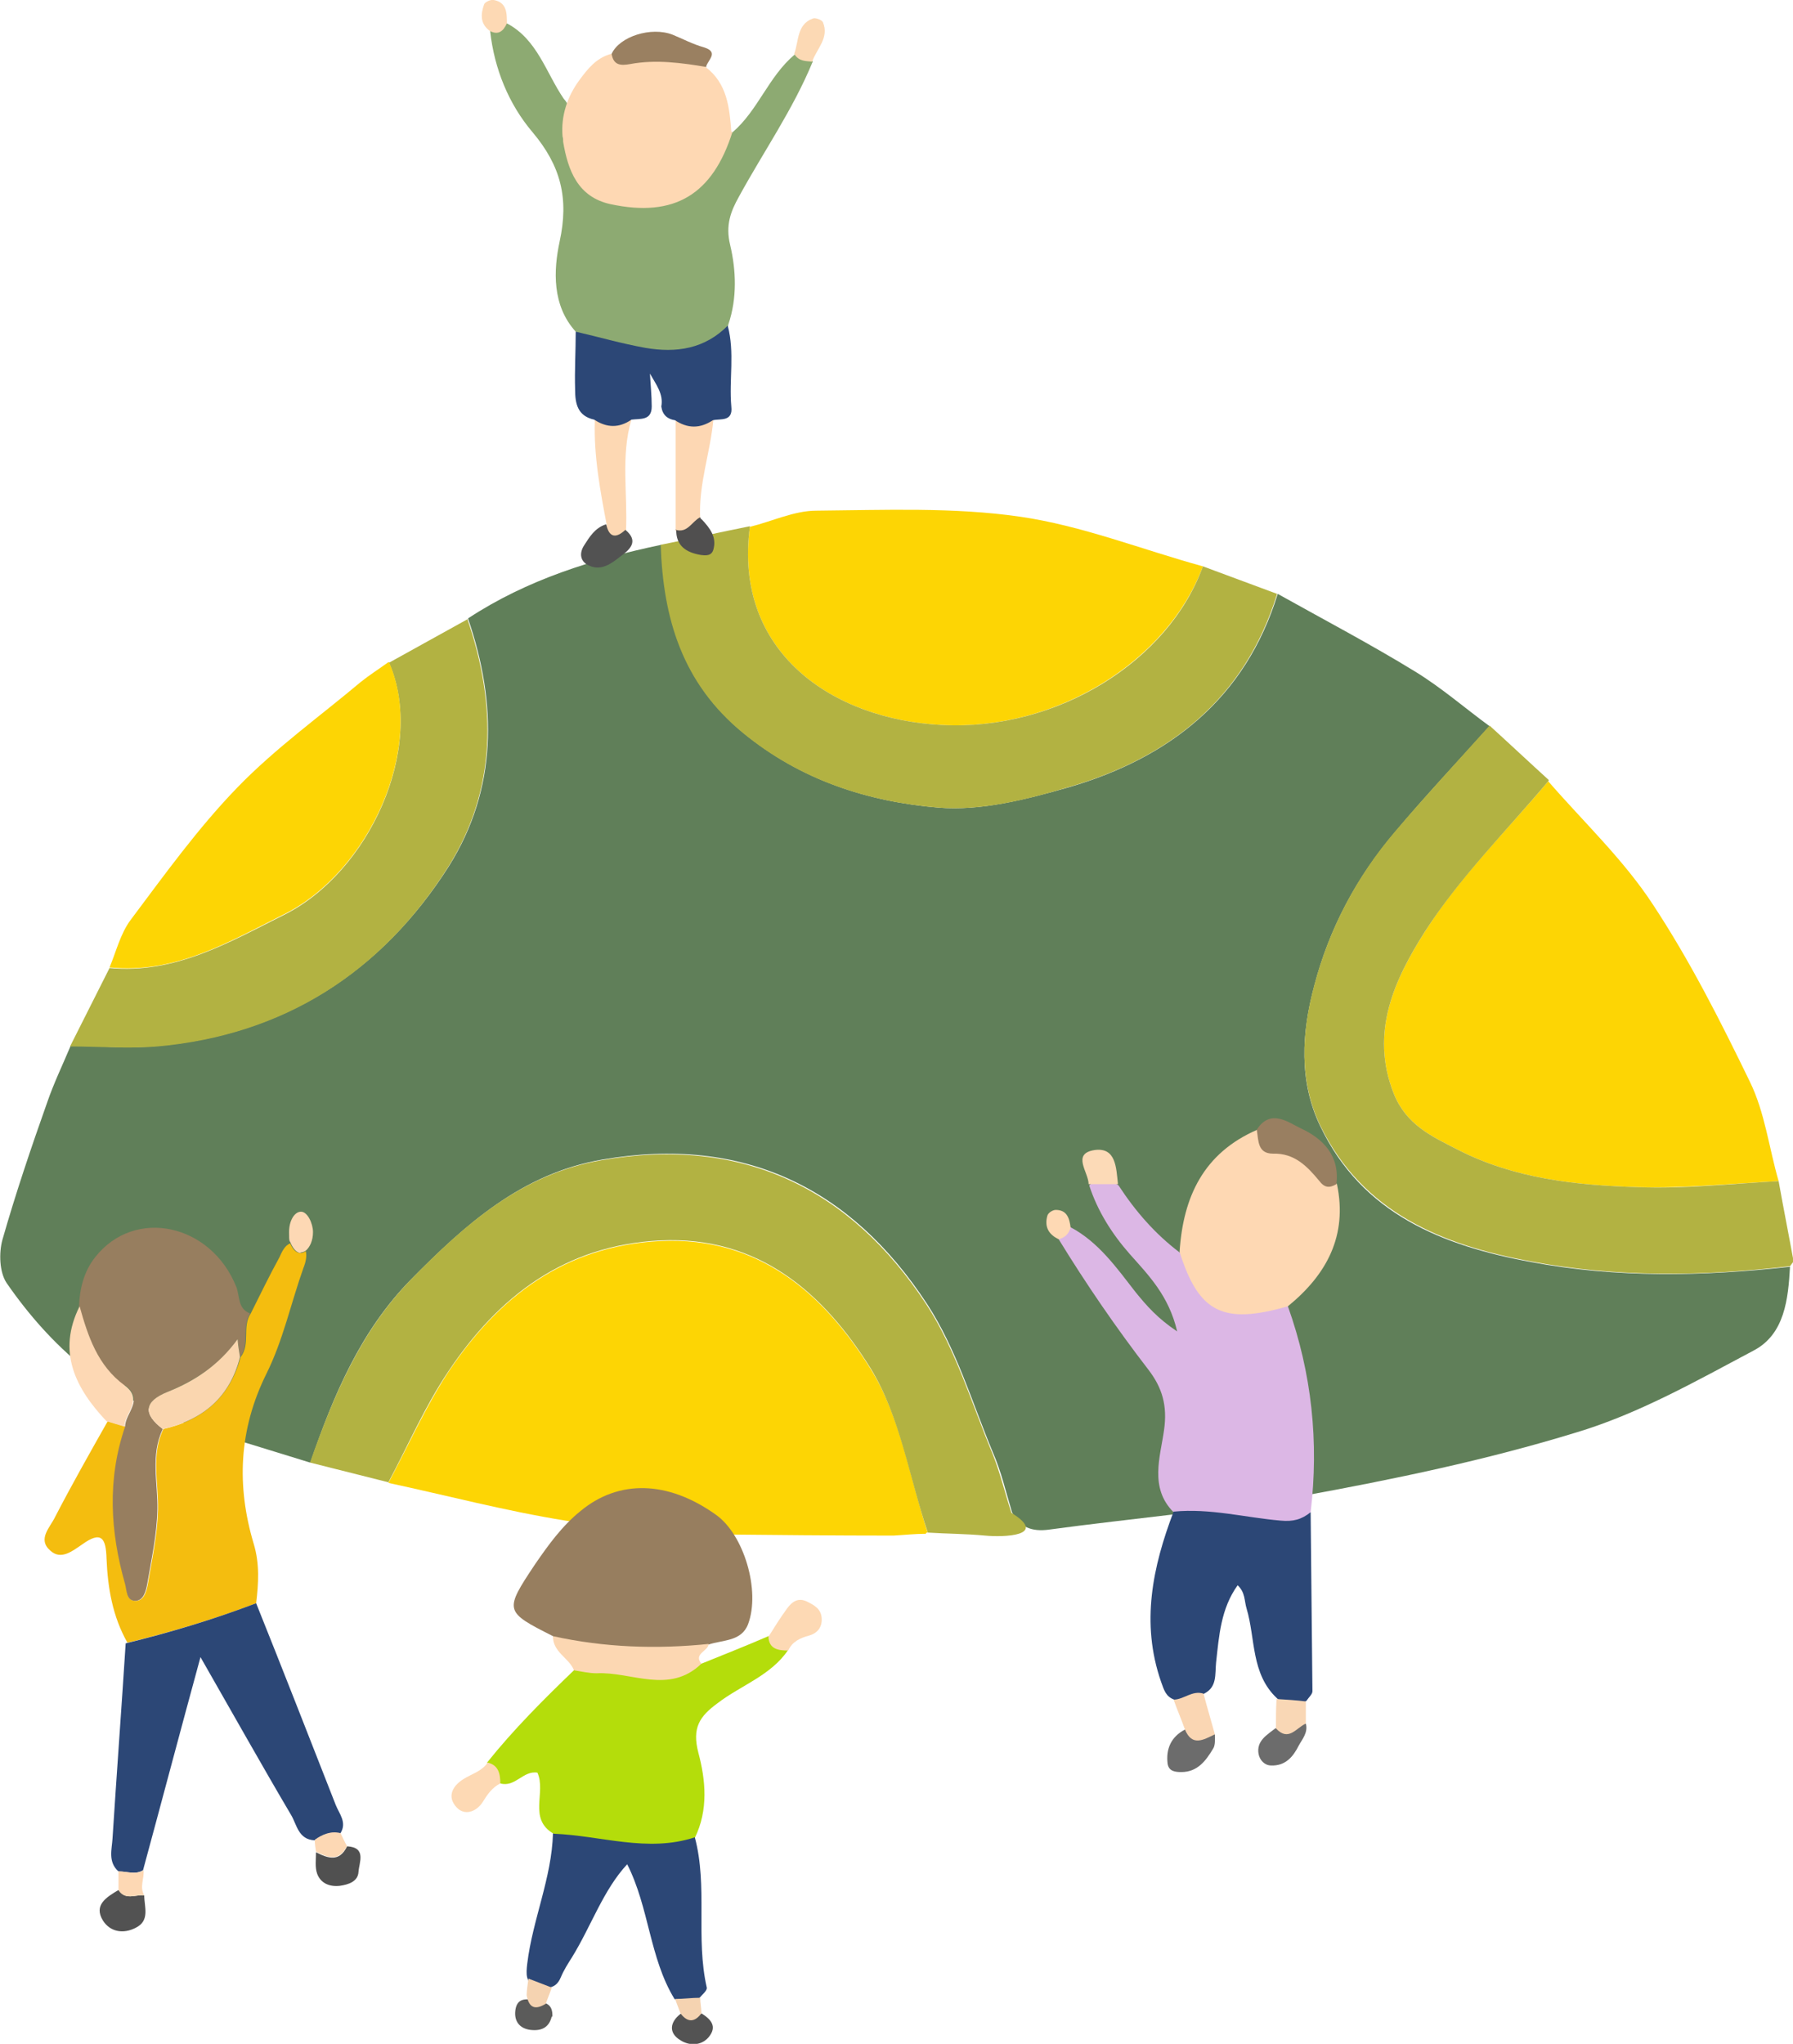 <?xml version="1.0" encoding="UTF-8"?>
<svg id="_レイヤー_1" data-name="レイヤー_1" xmlns="http://www.w3.org/2000/svg" version="1.1" viewBox="0 0 299.6 341.4">
  <!-- Generator: Adobe Illustrator 29.4.0, SVG Export Plug-In . SVG Version: 2.1.0 Build 152)  -->
  <defs>
    <style>
      .st0 {
        fill: #8daa72;
      }

      .st1 {
        fill: #fed8b3;
      }

      .st2 {
        fill: #5b5b5a;
      }

      .st3 {
        fill: #6c6c6c;
      }

      .st4 {
        fill: #b2b242;
      }

      .st5 {
        fill: #977e5f;
      }

      .st6 {
        fill: #fdd504;
      }

      .st7 {
        fill: #dcb7e5;
      }

      .st8 {
        fill: #fad6af;
      }

      .st9 {
        fill: #fed9b4;
      }

      .st10 {
        fill: #525252;
      }

      .st11 {
        fill: #fdd8b4;
      }

      .st12 {
        fill: #fdd9b4;
      }

      .st13 {
        fill: #b4dd0b;
      }

      .st14 {
        fill: #fcdab7;
      }

      .st15 {
        fill: #505050;
      }

      .st16 {
        fill: #9a8061;
      }

      .st17 {
        fill: #f5d3b1;
      }

      .st18 {
        fill: #fad6b3;
      }

      .st19 {
        fill: #504f4f;
      }

      .st20 {
        fill: #fcd9b4;
      }

      .st21 {
        fill: #2c4776;
      }

      .st22 {
        fill: #fdd7b3;
      }

      .st23 {
        fill: #fcd7b2;
      }

      .st24 {
        fill: #f9d7b5;
      }

      .st25 {
        fill: #997f61;
      }

      .st26 {
        fill: #fdd8b3;
      }

      .st27 {
        fill: #f4bd0f;
      }

      .st28 {
        fill: #535353;
      }

      .st29 {
        fill: #607f59;
      }
    </style>
  </defs>
  <g>
    <path class="st29" d="M51.8,244.3c-7.1-2.2-14.2-4.3-21.2-6.7-12.6-4.3-22.1-12.6-29.5-23.3-1.2-1.8-1.3-5-.7-7.2,2.2-7.7,4.8-15.4,7.5-23,1.1-3.2,2.6-6.3,3.9-9.4,4.9,0,9.7.5,14.6,0,21.1-1.9,37.4-12.4,48.6-30,8.1-12.9,8.1-27.1,3.2-41.4,9.9-6.5,20.9-9.9,32.3-12.3.4,12.3,3.6,23.1,13.7,31.4,9.6,7.9,20.8,11.5,32.6,12.5,7.1.6,14.8-1.4,21.8-3.4,16.8-4.9,29.5-14.8,34.9-32.3,7.7,4.3,15.5,8.4,23,13,4.4,2.7,8.3,6.1,12.4,9.1-5.3,5.9-10.7,11.6-15.8,17.7-6.4,7.5-11,16.1-13.5,25.7-2.1,7.8-2.6,15.9,1,23.4,7,14.7,20.5,20,35.2,22.7,14.3,2.7,28.8,2.4,43.3.8-.3,5.4-.9,11.3-6.1,14-9.6,5.1-19.3,10.6-29.7,13.7-15,4.6-30.4,7.8-45.8,10.6-14,2.5-28.2,3.7-42.2,5.6-2.9.4-4.9-.4-6.2-2.9-1-3.3-1.8-6.8-3.2-10-3.5-8.4-6.1-17.3-11-24.8-12.7-19.4-30.7-28.2-54.3-24.1-13.4,2.3-22.9,10.9-31.9,20-8.4,8.5-13,19.4-16.8,30.5Z"/>
    <path class="st6" d="M154.7,256.2c-1.8,0-3.6.2-5.4.3-10,0-20.1-.1-30.1-.2-8.2-.7-16.6-1-24.7-2.3-10-1.6-19.8-4.2-29.6-6.3,3.3-6.2,6.2-12.7,10-18.5,8.4-12.6,19.5-21.1,35.4-21.9,16.6-.8,27.4,8.9,35.2,21.4,5,8,6.5,18.1,9.5,27.3-.2,0-.3,0-.3.3Z"/>
    <path class="st6" d="M258.7,130.5c5.9,6.8,12.6,13.1,17.5,20.6,6.2,9.4,11.3,19.5,16.2,29.6,2.5,5.1,3.2,11.1,4.8,16.6-7.8.4-15.6,1.2-23.4,1-10.4-.3-20.8-1.4-30.3-6.3-4.3-2.2-8.5-4.1-10.6-9.3-4.1-10.3.2-19.2,5.2-27.1,5.8-9.1,13.6-16.8,20.6-25.1Z"/>
    <path class="st4" d="M155,255.9c-3.1-9.2-4.6-19.3-9.5-27.3-7.8-12.5-18.6-22.2-35.2-21.4-15.9.8-27,9.3-35.4,21.9-3.9,5.8-6.7,12.3-10,18.5-4.4-1.1-8.7-2.2-13.1-3.3,3.9-11.1,8.5-22,16.8-30.5,9-9.2,18.5-17.7,31.9-20,23.5-4.1,41.6,4.7,54.3,24.1,4.9,7.5,7.5,16.4,11,24.8,1.3,3.2,2.1,6.6,3.2,10,6.3,3.9-1.4,4.1-4.4,3.8-3.2-.3-6.4-.3-9.6-.5Z"/>
    <path class="st4" d="M258.7,130.5c-7,8.3-14.8,16.1-20.6,25.1-5,7.9-9.3,16.8-5.2,27.1,2.1,5.2,6.3,7.1,10.6,9.3,9.5,4.9,19.9,6,30.3,6.3,7.8.3,15.6-.6,23.4-1,.8,4.5,1.7,9,2.5,13.4-.2.3-.4.5-.6.8-14.5,1.7-29,1.9-43.3-.8-14.7-2.7-28.1-8.1-35.2-22.7-3.6-7.5-3.1-15.6-1-23.4,2.5-9.5,7.1-18.2,13.5-25.7,5.1-6,10.5-11.8,15.8-17.7,3.3,3,6.6,6.1,9.9,9.1Z"/>
    <path class="st6" d="M125.3,88c3.7-.9,7.4-2.7,11.1-2.7,11.4-.1,22.9-.6,34,1,10.4,1.5,20.4,5.5,30.6,8.3-5.8,15.7-24.3,27.5-43.6,26.5-18.3-.9-34.9-12.2-32.1-33.1Z"/>
    <path class="st4" d="M125.3,88c-2.8,20.9,13.8,32.2,32.1,33.1,19.3,1,37.9-10.7,43.6-26.5,4.1,1.5,8.3,3.1,12.4,4.6-5.4,17.5-18,27.4-34.9,32.3-7,2.1-14.7,4-21.8,3.4-11.8-1-23-4.6-32.6-12.5-10.1-8.3-13.3-19.1-13.7-31.4,5-1,9.9-2.1,14.9-3.1Z"/>
    <path class="st4" d="M78.1,103.4c4.9,14.3,4.9,28.5-3.2,41.4-11.2,17.7-27.5,28.1-48.6,30-4.8.4-9.7,0-14.6,0,2.2-4.4,4.4-8.7,6.6-13.1,11,1,19.8-4.2,29.2-8.9,14.2-7.1,23.7-27.9,17.5-42.1,4.3-2.4,8.7-4.8,13-7.2Z"/>
    <path class="st6" d="M65,110.6c6.2,14.2-3.3,35-17.5,42.1-9.4,4.7-18.2,10-29.2,8.9,1.1-2.6,1.8-5.6,3.5-7.9,5.7-7.6,11.3-15.4,17.9-22.2,6.3-6.5,13.7-11.8,20.6-17.6,1.5-1.2,3.1-2.2,4.6-3.3Z"/>
  </g>
  <g>
    <path class="st7" d="M215.2,218.2c4,11.2,5.2,22.7,3.8,34.4-.5,1.5-1.5,2.8-3.2,2.7-6.6-.6-13.4,0-19.7-2.7-4.1-4.1-2.2-9.3-1.6-13.7.6-4.1-.3-7.1-2.6-10.1-5.4-7-10.4-14.3-15-21.8.2-1.1.9-1.8,2-2,4.7,2.5,7.7,6.8,10.9,10.9,1.8,2.2,3.6,4.3,6.9,6.5-1.4-6-4.8-9.4-7.9-12.9-3-3.4-5.4-7.2-6.8-11.5,1.6-1.5,3.2-1.2,4.9,0,2.8,4.3,6.1,8.1,10.2,11.2,1,.4,1.4,1.4,1.9,2.2,3.9,6.7,5.6,7.5,13.5,6.3,1-.2,2-.4,2.8.6Z"/>
    <path class="st21" d="M196.1,252.5c6.1-.6,12,1,17.9,1.5,2.1.2,3.5-.2,5-1.4.1,10,.2,20,.3,29.9,0,.5-.6,1-1,1.6-1.7,1.2-3.4,1-4.9-.4-4.4-4.1-3.6-10-5.1-15-.4-1.3-.2-2.7-1.5-3.9-2.8,3.9-3.1,8.4-3.6,12.9-.2,2,.2,4.1-2,5.2-1.5,1.2-3,2.1-5,1-1.4-.5-1.7-1.6-2.2-3-3.4-9.8-1.4-19.2,2.1-28.4Z"/>
    <path class="st1" d="M215.2,218.2c-10.8,3.1-14.9,1.1-18.1-9.1.6-9.2,4-16.5,13-20.4,4.1,3.5,9.8,4.7,13.3,9.1,1.8,8.6-1.7,15.1-8.2,20.4Z"/>
    <path class="st25" d="M223.3,197.8c-1.2.7-2,.6-2.9-.6-2-2.4-4.1-4.6-7.7-4.5-2.6,0-2.4-2.2-2.7-4,2.3-3.6,5.3-1.2,7.4-.2,3.7,1.7,6.5,4.6,5.9,9.3Z"/>
    <path class="st3" d="M203,289.7c0,.8.1,1.8-.3,2.4-1.2,2-2.6,3.9-5.3,3.9-1,0-2.1-.1-2.3-1.4-.3-2.5.6-4.5,2.9-5.7,1.7.1,3.4.5,5,.8Z"/>
    <path class="st18" d="M203,289.7c-1.9.9-3.8,2.1-5-.8-.6-1.7-1.3-3.3-1.9-5,1.7,0,3.1-1.6,5-1,.6,2.3,1.3,4.6,1.9,6.8Z"/>
    <path class="st3" d="M218.2,287.9c.4,1.5-.6,2.6-1.2,3.7-.9,1.8-2.2,3.4-4.6,3.3-1.1,0-1.9-.9-2.1-1.9-.4-2.2,1.4-3.2,2.8-4.3,1.6-.4,3.2-1.2,5-.8Z"/>
    <path class="st14" d="M186.8,197.8c-1.6,0-3.3,0-4.9,0,0-2-2.9-5.1,1-5.7,3.6-.5,3.6,3,3.9,5.6Z"/>
    <path class="st24" d="M218.2,287.9c-1.6.7-2.9,3.1-5,.8,0-1.6,0-3.3.1-4.9,1.6.1,3.3.2,4.9.4,0,1.3,0,2.5,0,3.8Z"/>
    <path class="st9" d="M178.9,205c-.3,1.1-.9,1.7-2,2-1.7-.8-2.4-2.1-1.9-3.9.1-.5.9-1,1.4-1,1.9,0,2.3,1.4,2.5,3Z"/>
  </g>
  <g>
    <path class="st13" d="M92.5,306.3c-4.3-2.5-1.2-6.9-2.7-10.2-2.4-.4-3.7,2.5-6.2,1.8-1.6-.6-1.6-2.2-2.2-3.5,4.4-5.5,9.4-10.5,14.5-15.4,1.6-1.6,3.5-.8,5.3-.7,5.4.4,10.7.8,16-.4,3.7-1.5,7.5-3,11.2-4.6,1.3.4,2.5,1.1,3.3,2.3-2.9,4.3-7.9,5.9-11.8,8.9-3,2.2-4.3,4.1-3.2,8.3,1.2,4.5,1.7,9.5-.6,14.2-.3.9-.8,1.9-1.7,2-7.5.6-15,1.4-21.9-2.6Z"/>
    <path class="st5" d="M92.4,273.3c-8.1-4.1-8.2-4.2-3-12,2.2-3.2,4.5-6.4,7.6-8.9,6.4-5.3,14.6-5.1,22.6.6,4.7,3.3,7.5,12.7,5.4,18.3-1.1,2.9-4.2,2.6-6.6,3.4-8.8,3.1-17.6,3.7-26-1.3Z"/>
    <path class="st21" d="M92.5,306.3c7.9.3,15.7,3.2,23.6.6,2.2,8.2.1,16.8,2,25.1.1.5-.8,1.2-1.2,1.7-1.3,1.8-2.7,1.4-4.2.2-4.2-6.9-4.2-15.2-7.9-22.5-4,4.3-6,10.3-9.2,15.5-.7,1.1-1.4,2.2-1.9,3.4-.9,2.2-2.7,1.8-4.2,1.4-1.7-.5-1.6-2-1.4-3.7.9-7.4,4.1-14.3,4.3-21.8Z"/>
    <path class="st23" d="M92.4,273.3c8.6,1.9,17.3,2.2,26,1.3,0,1.2-2.6,1.6-1.2,3.3-5.4,5.2-11.7,1.3-17.5,1.6-1.3,0-2.5-.3-3.8-.5-.8-2.1-3.6-3-3.5-5.8Z"/>
    <path class="st12" d="M131.7,275.7c-1.6,0-3.2-.2-3.3-2.3,1-1.6,2-3.2,3.1-4.7.8-1.1,1.8-1.9,3.3-1.2,1.2.6,2.4,1.2,2.5,2.8.1,1.5-.7,2.5-2.1,2.9-1.5.4-2.8,1-3.5,2.5Z"/>
    <path class="st12" d="M81.4,294.4c1.9.4,2.2,1.9,2.2,3.5-1.4.7-2.2,1.9-3,3.2-1.1,1.6-3,2.2-4.3.8-1.6-1.7-.8-3.5,1.1-4.7,1.4-.9,3.1-1.3,4.1-2.8Z"/>
    <path class="st2" d="M92.2,336.8c-.4,1.7-1.5,2.4-3.2,2.3-2-.1-3.1-1.3-2.9-3.2.2-1.7,1.1-2.2,3.1-1.8,1.9.4,3.2.5,3.1,2.8Z"/>
    <path class="st28" d="M117.2,336.3c1.6,1,2.7,2.2,1.2,4-1.3,1.5-3.3,1.4-4.7.5-2-1.2-1.8-3,0-4.4,1.2-.3,2.3-.3,3.5,0Z"/>
    <path class="st17" d="M117.2,336.3c-1.1,1.5-2.3,1.6-3.5,0-.3-.8-.6-1.6-.9-2.4,1.4,0,2.8-.2,4.2-.2,0,.9.2,1.7.2,2.6Z"/>
    <path class="st17" d="M91.2,334.7c-1.8,1.1-2.8.7-3.2-1.4,0-.9.2-1.9.3-2.8,1.3.5,2.6,1,3.9,1.5-.3.9-.7,1.8-1,2.7Z"/>
  </g>
  <g>
    <path class="st0" d="M135.8,10.3c-3.3,8-8.2,15-12.3,22.5-1.4,2.5-2.3,4.8-1.5,8.1,1,4.2,1.2,8.9-.3,13.3-.3,2.1-1.8,3.4-3.6,4-7.7,2.7-15.1,1.7-21.9-2.8-4-4.4-3.7-10.3-2.7-15,1.6-7.3.2-12.7-4.5-18.3-4-4.7-6.4-10.6-7.1-16.9.8-.8,1.7-1.2,2.8-1.3,5.1,2.7,6.5,8.2,9.5,12.6,1.6,1.7,1.1,3.9,1.3,5.9.6,6.2,2.8,9.4,7,10.3,7.1,1.5,13.1-.4,16.2-5.2,1.2-1.8,1.4-4.3,3.7-5.4,4.3-3.7,6-9.3,10.4-13,1.2-.1,2.3.1,3.1,1.3Z"/>
    <path class="st1" d="M122.4,22c-3.3,10.5-9.7,14.4-20.4,12.1-5.5-1.2-7.1-5.7-7.9-10.4,0-.3,0-.6-.1-.9-.3-3.4.8-6.7,2.8-9.4,1.4-1.9,2.8-3.7,5.3-4.4,2.9.6,5.8,0,8.7,0,2.6,0,5.2.1,7.1,2.2,3.6,2.7,4,6.8,4.3,10.8Z"/>
    <path class="st22" d="M112.9,70.1c2.1,0,4.2,0,6.3,0-.5,5.5-2.5,10.8-2.2,16.5-.8,1.8-1.6,3.6-4.1,2.1,0-6.2,0-12.3,0-18.5Z"/>
    <path class="st26" d="M99.3,70.1c2.1,0,4.1,0,6.2,0-1.8,6.1-.6,12.4-.9,18.6-.5,1.2-1.3,1.9-2.6,1.4-1.1-.4-1.2-1.4-.6-2.3-1.1-5.8-2.2-11.6-2-17.5Z"/>
    <path class="st16" d="M118.1,11.2c-4.2-.7-8.5-1.3-12.8-.5-1.6.3-2.8.2-3.1-1.7,1.3-2.9,6.6-4.6,10.2-3.2,1.7.7,3.4,1.6,5.2,2.1,2.6.8.7,2.1.4,3.2Z"/>
    <path class="st10" d="M101.3,87.6c.5,2.3,1.7,2.3,3.2.9,2.4,2,.6,3.4-.9,4.5-1.4,1.1-3.1,2.4-5.1,1.5-1.5-.6-1.8-2-.9-3.4.9-1.4,1.8-2.9,3.6-3.5Z"/>
    <path class="st20" d="M135.8,10.3c-1.1-.1-2.3,0-3.1-1.3.8-2.1.4-4.9,3.1-5.9.4-.2,1.5.2,1.7.6,1.1,2.6-1,4.4-1.8,6.6Z"/>
    <path class="st19" d="M112.9,88.5c2,.6,2.7-1.4,4.1-2.1,0,.1.1.3.3.4,1.3,1.4,2.5,2.9,1.9,5-.3,1.1-1.3,1-2.1.9-2.4-.4-4.2-1.5-4.1-4.3Z"/>
    <path class="st12" d="M84.7,3.9c-.6,1.3-1.4,2-2.8,1.3-1.7-1.2-1.6-2.8-1-4.5.2-.4,1.1-.8,1.6-.7,2.2.4,2.2,2.2,2.2,3.9Z"/>
    <path class="st21" d="M121.7,54.3c-3.9,4-8.7,4.7-13.9,3.8-3.9-.7-7.7-1.8-11.6-2.7,0,3.2-.2,6.5-.1,9.7,0,2.3.4,4.4,3.2,5,2.1,1.4,4.2,1.4,6.2,0,1.5-.2,3.4.2,3.4-2.2,0-1.8-.2-3.7-.3-5.5,1,1.8,2.3,3.4,1.9,5.5.2,1.4,1,2.1,2.3,2.3,2.1,1.4,4.2,1.4,6.3,0,1.3-.3,3.4.3,3.1-2.3-.4-4.5.6-9-.6-13.5Z"/>
  </g>
  <g>
    <path class="st27" d="M42.8,267.8c.4-3.3.6-6.6-.4-9.9-2.9-9.7-2.5-19.1,2.1-28.4,2.8-5.6,4.1-11.8,6.2-17.7.4-1,.6-2,.4-2.8-.3.2-.6.3-.9.3-.7,0-1.3-.6-1.7-1.6-.9.3-1.4,1.4-1.8,2.3-1.7,3.1-3.2,6.2-4.8,9.4,0,0,0,0,0,0-1.5,2.2,0,5.1-1.7,7.3,0,0,0,0,0,0,0,0,0,0,0,0-1.8,6.7-6.3,10.5-12.9,12-2.1,4.3-.8,9-.9,13.5-.1,4.2-1,8.3-1.7,12.4-.2,1.1-.6,2.8-2,2.8-1.6,0-1.4-1.6-1.7-2.8-2.5-8.8-3-17.5,0-26.3h0c-1-.3-2-.6-3-.9h0c-3,5.3-6,10.6-8.8,16-.8,1.7-3,3.7-.8,5.6,1.8,1.7,3.8,0,5.3-1,3.3-2.4,4-1,4.1,2.3.2,4.9,1,9.7,3.5,14.1,7.4-1.8,14.7-4,21.8-6.7,0,0,0,0,0,0Z"/>
    <path class="st5" d="M20.9,231.4c3.3,2.4,0,4.6,0,6.9,0,0,0,0,0,0h0c-3,8.8-2.5,17.5,0,26.3.3,1.1.2,2.8,1.7,2.8,1.4,0,1.8-1.7,2-2.8.7-4.1,1.6-8.2,1.7-12.4.1-4.5-1.2-9.1.9-13.5-3.3-2.5-3.2-4.6.8-6.2,4.5-1.9,8.6-4.4,11.7-8.8.2,1.3.3,2.1.4,3,0,0,0,0,0,0,1.7-2.2.2-5.1,1.7-7.3,0,0,0,0,0,0-2.1-.8-1.7-2.8-2.3-4.4-4.2-10.6-17-13.4-23.6-5-1.9,2.4-2.6,5.3-2.7,8.3,1.4,5,3,9.9,7.5,13.2Z"/>
    <path class="st21" d="M56.9,306.2c1.1-1.8-.2-3.2-.8-4.7-4.4-11.2-8.8-22.5-13.3-33.7,0,0,0,0,0,0-7.1,2.7-14.4,4.9-21.8,6.7-.7,10.9-1.5,21.7-2.2,32.6-.1,1.8-.8,3.9,1,5.5h0s0,0,0,0c1.4,0,2.8.6,4.1-.2,3.1-11.4,6.1-22.8,9.6-35.6,5.5,9.6,10.2,18,15.1,26.3,1,1.6,1.2,4.2,4,4.3h0c1.3-1,2.7-1.5,4.3-1.1Z"/>
    <path class="st11" d="M20.8,238.3s0,0,0,0c0-2.3,3.3-4.5,0-6.9-4.5-3.3-6.1-8.2-7.5-13.2-3.8,7.6-.7,13.7,4.5,19.2h0c1,.3,2,.6,3,.9Z"/>
    <path class="st10" d="M19.8,315.7h0s0,0,0,0c-2,1.2-4.2,2.5-2.6,5.1,1.2,1.9,3.4,2.3,5.5,1.2,2.4-1.2,1.4-3.5,1.4-5.4-1.4-.2-3.1.9-4.3-.9Z"/>
    <path class="st15" d="M58,308.4c-1.3,2.7-3.2,2-5.2,1,0,1.2-.2,2.5.2,3.6.6,1.6,2.1,2.2,3.8,2,1.4-.2,3-.7,3.1-2.3.1-1.6,1.4-4.1-1.9-4.3Z"/>
    <path class="st11" d="M58,308.4c-.4-.7-.7-1.4-1.1-2.2h0c-1.6-.4-3,.2-4.3,1.1h0c0,.7.1,1.4.2,2,0,0,0,0,0,0,2,1,3.9,1.7,5.2-1Z"/>
    <path class="st11" d="M19.8,312.5h0c0,1.1,0,2.1,0,3.2h0c1.1,1.8,2.8.7,4.3.9-.8-1.4,0-2.8-.1-4.2,0,0,0,0,0,0-1.3.8-2.7.2-4.1.2Z"/>
    <path class="st8" d="M28,232.5c-4,1.6-4.1,3.7-.8,6.2,6.7-1.5,11.2-5.3,12.9-12,0,0,0,0,0,0-.1-.8-.3-1.7-.4-3-3.2,4.4-7.2,7-11.7,8.8Z"/>
    <path class="st11" d="M50.2,209.2c.3,0,.6-.1.9-.3.7-.6,1.2-1.7,1.2-3.1s-.9-3.4-2-3.4-2,1.5-2,3.4.1,1.3.3,1.9c.4.9,1,1.6,1.7,1.6Z"/>
  </g>
</svg>